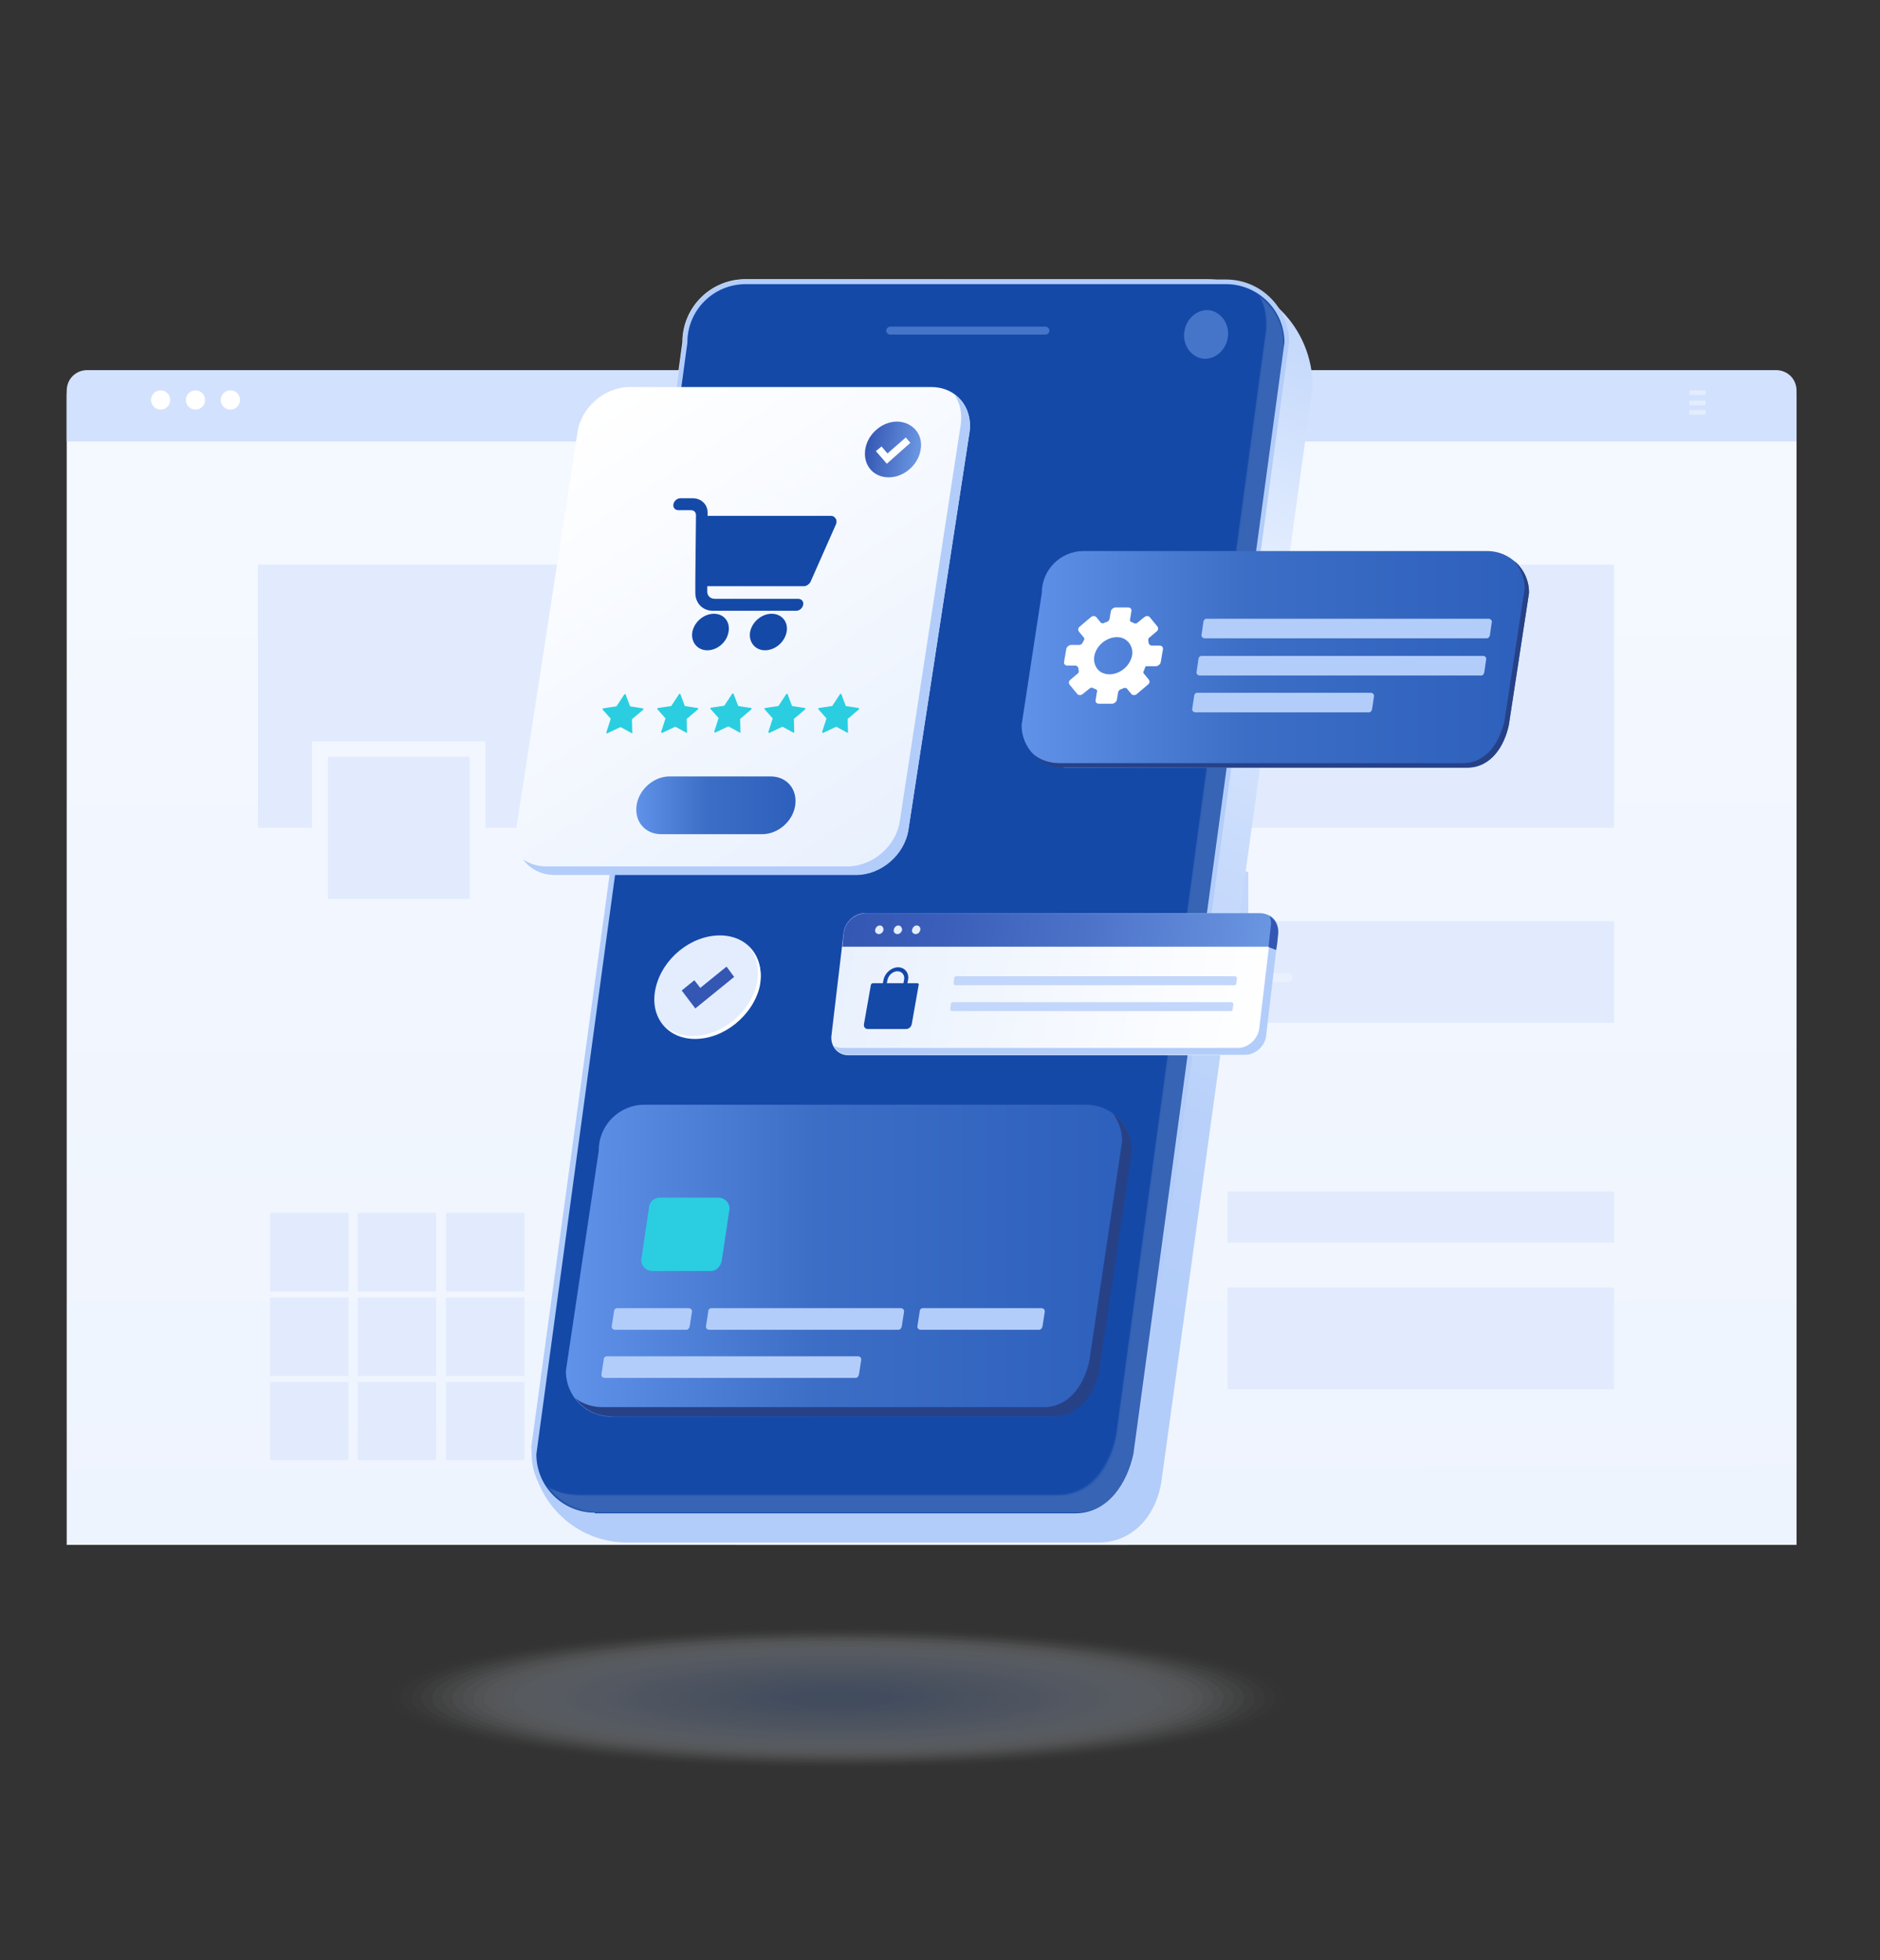 <svg width="518" height="540" viewBox="0 0 518 540" fill="none" xmlns="http://www.w3.org/2000/svg">
<rect x="0" y="0" width="518" height="540" fill="#333333" stroke="none"/>
<path d="M495.008 425.599H202.649V108.914C202.649 105.714 205.118 103.245 208.318 103.245H489.338C492.538 103.245 495.008 105.714 495.008 108.914V425.599Z" fill="url(#paint0_linear)"/>
<path d="M495.008 121.626H202.649V107.634C202.649 104.433 205.118 101.964 208.318 101.964H489.338C492.538 101.964 495.008 104.433 495.008 107.634V121.626Z" fill="#D2E1FD"/>
<path d="M444.711 253.768H338.266V281.751H444.711V253.768Z" fill="#E1EBFD"/>
<path d="M444.711 328.298H338.266V342.289H444.711V328.298Z" fill="#E1EBFD"/>
<path d="M444.711 155.553H255.323V228.071H444.711V155.553Z" fill="#E1EBFD"/>
<path d="M444.711 354.726H338.266V382.709H444.711V354.726Z" fill="#E1EBFD"/>
<path d="M469.951 107.543H465.47V108.823H469.951V107.543Z" fill="#E3EDFE"/>
<path d="M469.951 110.378H465.47V111.658H469.951V110.378Z" fill="#E3EDFE"/>
<path d="M469.951 112.938H465.47V114.218H469.951V112.938Z" fill="#E3EDFE"/>
<path d="M310.74 425.599H18.381V108.914C18.381 105.714 20.85 103.245 24.051 103.245H305.07C308.271 103.245 310.74 105.714 310.74 108.914V425.599Z" fill="url(#paint1_linear)"/>
<path d="M310.74 121.626H18.381V107.634C18.381 104.433 20.85 101.964 24.051 101.964H305.07C308.271 101.964 310.74 104.433 310.74 107.634V121.626Z" fill="#D2E1FD"/>
<path d="M46.913 110.195C46.913 111.658 45.724 112.847 44.261 112.847C42.798 112.847 41.609 111.658 41.609 110.195C41.609 108.732 42.798 107.543 44.261 107.543C45.724 107.543 46.913 108.732 46.913 110.195Z" fill="white"/>
<path d="M56.515 110.195C56.515 111.658 55.326 112.847 53.863 112.847C52.4 112.847 51.211 111.658 51.211 110.195C51.211 108.732 52.4 107.543 53.863 107.543C55.326 107.543 56.515 108.732 56.515 110.195Z" fill="white"/>
<path d="M66.117 110.195C66.117 111.658 64.928 112.847 63.465 112.847C62.002 112.847 60.813 111.658 60.813 110.195C60.813 108.732 62.002 107.543 63.465 107.543C65.111 107.543 66.117 108.732 66.117 110.195Z" fill="white"/>
<path d="M260.444 155.553H71.055V228.071H260.444V155.553Z" fill="#E1EBFD"/>
<path d="M133.697 204.203H85.961V252.03H133.788V204.203H133.697Z" fill="#F1F6FF"/>
<path d="M129.399 208.501H90.35V247.641H129.399V208.501Z" fill="#E1EBFD"/>
<path d="M96.02 334.151H74.439V355.732H96.02V334.151Z" fill="#E1EBFD"/>
<path d="M120.163 334.151H98.581V355.732H120.163V334.151Z" fill="#E1EBFD"/>
<path d="M144.488 334.151H122.906V355.732H144.488V334.151Z" fill="#E1EBFD"/>
<path d="M96.02 357.47H74.439V379.052H96.02V357.47Z" fill="#E1EBFD"/>
<path d="M120.163 357.47H98.581V379.052H120.163V357.47Z" fill="#E1EBFD"/>
<path d="M144.488 357.47H122.906V379.052H144.488V357.47Z" fill="#E1EBFD"/>
<path d="M96.02 380.698H74.439V402.279H96.02V380.698Z" fill="#E1EBFD"/>
<path d="M120.163 380.698H98.581V402.279H120.163V380.698Z" fill="#E1EBFD"/>
<path d="M144.488 380.698H122.906V402.279H144.488V380.698Z" fill="#E1EBFD"/>
<g opacity="0.5">
<g opacity="0.5">
<path opacity="0.5" d="M315.953 303.241H325.92C329.578 303.241 332.23 300.224 332.139 296.657L329.03 240.142H312.935L309.826 296.657C309.46 300.315 312.295 303.241 315.953 303.241Z" fill="url(#paint2_linear)"/>
</g>
<path opacity="0.5" d="M325.006 296.749L321.897 240.234H326.561L329.67 296.749C329.944 300.407 327.109 303.333 323.451 303.333H318.788C322.263 303.242 325.097 300.315 325.006 296.749Z" fill="#B3CDFA"/>
</g>
<path d="M236.667 115.773C236.667 116.962 235.753 117.968 234.473 117.968C233.284 117.968 232.278 116.962 232.278 115.773C232.278 114.584 233.284 113.578 234.473 113.578C235.844 113.578 236.667 114.584 236.667 115.773Z" fill="white"/>
<path d="M244.715 115.773C244.715 116.962 243.8 117.968 242.52 117.968C241.24 117.968 240.325 116.962 240.325 115.773C240.325 114.584 241.24 113.578 242.52 113.578C243.8 113.578 244.715 114.584 244.715 115.773Z" fill="white"/>
<path d="M252.671 115.773C252.671 116.962 251.756 117.968 250.476 117.968C249.196 117.968 248.281 116.962 248.281 115.773C248.281 114.584 249.196 113.578 250.476 113.578C251.756 113.578 252.671 114.584 252.671 115.773Z" fill="white"/>
<path d="M282.757 147.231H262.273C261.45 147.231 260.81 146.5 260.81 145.768C260.81 144.945 261.541 144.305 262.273 144.305H282.757C283.58 144.305 284.22 145.037 284.22 145.768C284.312 146.591 283.58 147.231 282.757 147.231Z" fill="#C2D7FB"/>
<path d="M317.05 147.231H292.176C291.353 147.231 290.713 146.5 290.713 145.768C290.713 144.945 291.445 144.305 292.176 144.305H317.05C317.873 144.305 318.513 145.037 318.513 145.768C318.513 146.591 317.965 147.231 317.05 147.231Z" fill="#C2D7FB"/>
<path d="M351.252 147.231H326.469C325.646 147.231 325.006 146.5 325.006 145.768C325.006 144.945 325.738 144.305 326.469 144.305H351.343C352.166 144.305 352.806 145.037 352.806 145.768C352.715 146.591 352.166 147.231 351.252 147.231Z" fill="#C2D7FB"/>
<path d="M308.18 193.138H268.857V232.552H308.18V193.138Z" fill="#C2D7FB"/>
<path d="M304.613 196.705H272.423V228.894H304.613V196.705Z" fill="#D1E1FC"/>
<path d="M343.936 240.142H330.767V253.311H343.936V240.142Z" fill="#C2D7FB"/>
<path d="M277.27 300.224H259.529V318.056H277.27V300.224Z" fill="#E1EBFD"/>
<path d="M297.114 300.224H279.373V318.056H297.114V300.224Z" fill="#E1EBFD"/>
<path d="M317.05 300.224H299.309V318.056H317.05V300.224Z" fill="#E1EBFD"/>
<path d="M277.27 319.428H259.529V337.26H277.27V319.428Z" fill="#E1EBFD"/>
<path d="M297.114 319.428H279.373V337.26H297.114V319.428Z" fill="#E1EBFD"/>
<path d="M317.05 319.428H299.309V337.26H317.05V319.428Z" fill="#E1EBFD"/>
<path d="M277.27 338.54H259.529V356.373H277.27V338.54Z" fill="#E1EBFD"/>
<path d="M297.114 338.54H279.373V356.373H297.114V338.54Z" fill="#E1EBFD"/>
<path d="M317.05 338.54H299.309V356.373H317.05V338.54Z" fill="#E1EBFD"/>
<path d="M312.203 242.428H260.627C259.987 242.428 259.438 241.971 259.438 241.24C259.438 240.599 259.895 240.051 260.627 240.051H312.203C312.843 240.051 313.392 240.508 313.392 241.24C313.392 241.971 312.843 242.428 312.203 242.428Z" fill="#D1E1FC"/>
<path d="M354.909 270.503H331.773C331.133 270.503 330.584 270.046 330.584 269.314C330.584 268.674 331.042 268.125 331.773 268.125H354.909C355.55 268.125 356.098 268.582 356.098 269.314C356.098 270.046 355.458 270.503 354.909 270.503Z" fill="#E9F1FF"/>
<path d="M340.369 277.179H331.773C331.133 277.179 330.584 276.721 330.584 275.99C330.584 275.35 331.042 274.801 331.773 274.801H340.369C341.009 274.801 341.558 275.258 341.558 275.99C341.558 276.721 340.918 277.179 340.369 277.179Z" fill="#D1E1FC"/>
<path d="M312.203 250.384H260.627C259.987 250.384 259.438 249.927 259.438 249.196C259.438 248.556 259.895 248.007 260.627 248.007H312.203C312.843 248.007 313.392 248.464 313.392 249.196C313.392 249.744 312.843 250.384 312.203 250.384Z" fill="#D1E1FC"/>
<path d="M293.457 258.798H260.535C259.895 258.798 259.346 258.34 259.346 257.609C259.346 256.969 259.804 256.42 260.535 256.42H293.457C294.097 256.42 294.645 256.877 294.645 257.609C294.645 258.249 294.005 258.798 293.457 258.798Z" fill="#D1E1FC"/>
<path d="M292.633 290.164H261.45C260.352 290.164 259.438 289.158 259.438 288.152C259.438 287.055 260.352 286.141 261.45 286.141H292.633C293.731 286.141 294.645 287.147 294.645 288.152C294.645 289.25 293.639 290.164 292.633 290.164Z" fill="#D1E1FC"/>
<path d="M260.81 234.015H173.111V257.06H260.81V234.015Z" fill="#D1E1FC"/>
<path d="M260.81 295.377H173.111V306.899H260.81V295.377Z" fill="#D1E1FC"/>
<path d="M251.208 299.218H192.315V303.058H251.208V299.218Z" fill="#C2D7FB"/>
<path d="M199.448 147.231H174.666C173.843 147.231 173.202 146.5 173.202 145.768C173.202 144.945 173.934 144.305 174.666 144.305H199.539C200.362 144.305 201.003 145.037 201.003 145.768C200.911 146.591 200.362 147.231 199.448 147.231Z" fill="#C2D7FB"/>
<path d="M233.649 147.231H208.776C207.953 147.231 207.312 146.5 207.312 145.768C207.312 144.945 208.044 144.305 208.776 144.305H233.649C234.473 144.305 235.113 145.037 235.113 145.768C235.113 146.591 234.564 147.231 233.649 147.231Z" fill="#C2D7FB"/>
<path d="M259.255 147.231H243.069C242.246 147.231 241.605 146.5 241.605 145.768C241.605 144.945 242.337 144.305 243.069 144.305H259.255C260.078 144.305 260.718 145.037 260.718 145.768C260.81 146.591 260.078 147.231 259.255 147.231Z" fill="#C2D7FB"/>
<path d="M192.132 240.142H178.964V253.311H192.132V240.142Z" fill="#C2D7FB"/>
<path d="M208.684 243.617H199.722C199.082 243.617 198.534 243.16 198.534 242.429C198.534 241.788 198.991 241.24 199.722 241.24H208.684C209.324 241.24 209.873 241.697 209.873 242.429C209.965 243.16 209.324 243.617 208.684 243.617Z" fill="#C2D7FB"/>
<path d="M224.322 249.744H199.722C199.082 249.744 198.534 249.287 198.534 248.556C198.534 247.915 198.991 247.367 199.722 247.367H224.322C224.962 247.367 225.511 247.824 225.511 248.556C225.511 249.104 225.053 249.744 224.322 249.744Z" fill="#C2D7FB"/>
<path d="M259.621 264.65H179.97C179.329 264.65 178.781 264.193 178.781 263.462C178.781 262.821 179.238 262.273 179.97 262.273H259.621C260.261 262.273 260.81 262.73 260.81 263.462C260.81 264.193 260.169 264.65 259.621 264.65Z" fill="#D1E1FC"/>
<path d="M203.106 270.503H179.97C179.329 270.503 178.781 270.046 178.781 269.314C178.781 268.674 179.238 268.125 179.97 268.125H203.106C203.746 268.125 204.295 268.582 204.295 269.314C204.295 270.046 203.655 270.503 203.106 270.503Z" fill="#D1E1FC"/>
<path d="M188.566 277.179H179.97C179.329 277.179 178.781 276.721 178.781 275.99C178.781 275.35 179.238 274.801 179.97 274.801H188.566C189.206 274.801 189.755 275.258 189.755 275.99C189.755 276.721 189.114 277.179 188.566 277.179Z" fill="#D1E1FC"/>
<path d="M260.81 317.141H173.111V340.186H260.81V317.141Z" fill="#D1E1FC"/>
<path d="M192.132 323.268H178.964V336.528H192.132V323.268Z" fill="#C2D7FB"/>
<path d="M208.684 326.743H199.722C199.082 326.743 198.534 326.286 198.534 325.555C198.534 324.914 198.991 324.366 199.722 324.366H208.684C209.324 324.366 209.873 324.823 209.873 325.555C209.965 326.286 209.324 326.743 208.684 326.743Z" fill="#C2D7FB"/>
<path d="M224.322 332.87H199.722C199.082 332.87 198.534 332.413 198.534 331.682C198.534 331.041 198.991 330.493 199.722 330.493H224.322C224.962 330.493 225.511 330.95 225.511 331.682C225.511 332.322 225.053 332.87 224.322 332.87Z" fill="#C2D7FB"/>
<path d="M259.621 347.777H179.97C179.329 347.777 178.781 347.319 178.781 346.588C178.781 345.948 179.238 345.399 179.97 345.399H259.621C260.261 345.399 260.81 345.856 260.81 346.588C260.81 347.319 260.169 347.777 259.621 347.777Z" fill="#D1E1FC"/>
<path d="M203.106 353.72H179.97C179.329 353.72 178.781 353.263 178.781 352.532C178.781 351.891 179.238 351.343 179.97 351.343H203.106C203.746 351.343 204.295 351.8 204.295 352.532C204.295 353.263 203.655 353.72 203.106 353.72Z" fill="#D1E1FC"/>
<path d="M188.566 360.305H179.97C179.329 360.305 178.781 359.848 178.781 359.116C178.781 358.476 179.238 357.927 179.97 357.927H188.566C189.206 357.927 189.755 358.385 189.755 359.116C189.755 359.848 189.114 360.305 188.566 360.305Z" fill="#D1E1FC"/>
<path d="M187.102 301.23C187.102 302.693 185.914 303.882 184.45 303.882C182.987 303.882 181.798 302.693 181.798 301.23C181.798 299.766 182.987 298.578 184.45 298.578C185.914 298.578 187.102 299.766 187.102 301.23Z" fill="#F4F8FF"/>
<path d="M281.568 113.578H277.819V114.676H281.568V113.578Z" fill="#E3EDFE"/>
<path d="M281.568 115.865H277.819V116.962H281.568V115.865Z" fill="#E3EDFE"/>
<path d="M281.568 118.059H277.819V119.157H281.568V118.059Z" fill="#E3EDFE"/>
<path d="M302.693 424.958H172.837C158.205 424.958 146.408 413.162 146.408 398.439L188.017 94.283C188.017 84.681 195.79 76.908 205.392 76.908H332.139C348.508 76.908 361.677 90.168 361.677 106.537L320.068 407.675C318.788 417.277 312.295 424.958 302.693 424.958Z" fill="url(#paint3_linear)"/>
<path d="M296.2 418.009H163.875C154.273 418.009 146.5 410.236 146.5 400.633L188.108 94.374C188.108 84.772 195.882 76.999 205.484 76.999H337.809C347.411 76.999 355.184 84.772 355.184 94.374L313.575 400.542C311.746 409.778 305.985 418.009 296.2 418.009Z" fill="#B3CDFA"/>
<path d="M163.875 416.728C155.096 416.728 147.78 409.595 147.78 400.633L189.389 94.466V94.374C189.389 85.412 196.613 78.279 205.484 78.279H337.809C346.588 78.279 353.904 85.412 353.904 94.374L312.295 400.542C310.649 408.315 305.528 416.911 296.2 416.911H163.875V416.728Z" fill="#1449A8"/>
<g opacity="0.15">
<path opacity="0.024" d="M346.405 80.931C349.148 82.76 351.343 85.229 352.623 88.339C353.446 90.168 353.904 92.454 353.904 94.557L333.145 247.458L312.478 400.542C310.923 407.949 306.259 415.997 297.663 416.728C297.297 416.728 296.749 416.728 296.2 416.728H230.083H163.966C162.046 416.728 159.942 416.362 158.296 415.722C155.096 414.442 152.169 412.247 150.432 409.229C151.438 409.87 152.627 410.418 153.907 410.784C155.462 411.333 157.29 411.607 158.937 411.607H225.053H291.262C300.681 411.607 305.802 403.194 307.448 395.238L328.298 242.154L349.057 89.253C349.057 87.607 348.782 85.87 348.234 84.315C348.234 84.315 348.234 84.315 348.234 84.224C347.685 83.126 347.045 81.937 346.405 80.931Z" fill="white"/>
<path opacity="0.049" d="M346.588 81.023C349.331 82.852 351.526 85.412 352.715 88.43C353.538 90.259 353.904 92.545 353.904 94.649L333.145 247.367L312.386 400.451C310.832 407.858 306.168 415.905 297.572 416.637C297.206 416.637 296.657 416.637 296.108 416.637H229.992H164.241C162.32 416.637 160.217 416.271 158.571 415.631C155.37 414.442 152.444 412.156 150.706 409.23C151.712 409.87 152.901 410.418 154.181 410.784C155.736 411.333 157.565 411.607 159.211 411.607H225.236H291.445C300.864 411.607 305.985 403.194 307.631 395.238L328.39 242.154L349.148 89.345C349.148 87.79 348.874 85.961 348.325 84.406C348.325 84.406 348.325 84.406 348.325 84.315C347.685 83.218 347.228 82.029 346.588 81.023Z" fill="white"/>
<path opacity="0.073" d="M346.679 81.206C349.423 83.035 351.434 85.595 352.806 88.613C353.629 90.442 353.995 92.728 353.995 94.832L333.236 247.367L312.478 400.451C310.923 407.858 306.259 415.905 297.663 416.637C297.297 416.637 296.749 416.637 296.2 416.637H230.083H164.332C162.503 416.637 160.308 416.271 158.662 415.631C155.461 414.442 152.535 412.247 150.615 409.23C151.621 409.87 152.809 410.418 154.09 410.784C155.553 411.333 157.473 411.607 159.119 411.607H224.962H291.17C300.589 411.607 305.71 403.285 307.356 395.238L328.298 242.154L349.057 89.436C349.057 87.882 348.782 85.961 348.417 84.498C348.417 84.498 348.417 84.498 348.417 84.406C347.868 83.401 347.319 82.212 346.679 81.206Z" fill="white"/>
<path opacity="0.098" d="M346.771 81.297C349.514 83.126 351.526 85.687 352.715 88.796C353.446 90.442 353.721 93.094 353.904 95.014L333.145 247.458L312.478 400.542C310.923 407.949 306.259 415.997 297.663 416.637C297.297 416.637 296.749 416.637 296.2 416.637H230.083H164.515C162.686 416.637 160.4 416.271 158.845 415.722C155.644 414.533 152.718 412.339 150.798 409.504C151.804 410.144 152.992 410.693 154.273 411.058C155.736 411.607 157.748 411.881 159.302 411.881H225.053H291.262C300.864 411.881 305.893 403.56 307.448 395.512L328.298 242.428L349.057 89.893C349.057 88.339 348.782 86.418 348.417 85.046C348.417 85.046 348.417 85.046 348.417 84.955C347.868 83.492 347.411 82.303 346.771 81.297Z" fill="white"/>
<path opacity="0.122" d="M346.771 81.389C349.514 83.218 351.526 85.778 352.715 88.887C353.538 90.534 353.721 93.186 353.721 95.106L332.962 247.367L312.295 400.542C310.74 407.949 306.076 415.997 297.48 416.637C297.114 416.637 296.566 416.637 296.017 416.637H229.992H164.515C162.686 416.637 160.4 416.271 158.845 415.722C155.644 414.533 152.718 412.522 150.798 409.595C151.804 410.235 152.992 410.784 154.273 411.058C155.736 411.607 157.748 411.699 159.302 411.699H224.871H291.079C300.681 411.699 305.711 403.377 307.448 395.238L328.207 242.154L348.965 89.71C348.965 88.156 348.874 86.235 348.325 84.864C348.325 84.864 348.325 84.864 348.325 84.772C347.959 83.583 347.411 82.486 346.771 81.389Z" fill="white"/>
<path opacity="0.146" d="M346.954 81.572C349.514 83.4 351.617 85.961 352.806 89.07C353.446 90.716 353.812 93.46 353.812 95.289L333.236 247.458L312.478 400.542C310.923 407.949 306.259 415.997 297.663 416.637C297.297 416.637 296.749 416.637 296.2 416.637H230.174H164.698C163.052 416.637 160.583 416.362 159.028 415.722C155.827 414.716 152.901 412.522 150.981 409.595C151.987 410.235 153.358 410.784 154.456 411.058C155.736 411.424 157.931 411.698 159.485 411.698H224.962H291.17C300.772 411.698 305.802 403.56 307.539 395.238L328.298 242.154L349.057 89.71C349.057 88.247 348.965 86.235 348.508 84.864C348.508 84.864 348.508 84.864 348.508 84.772C348.051 83.766 347.594 82.578 346.954 81.572Z" fill="white"/>
<path opacity="0.171" d="M347.045 81.663C349.605 83.492 351.709 86.236 352.715 89.162C353.355 90.716 353.629 93.551 353.629 95.38L333.053 247.367L312.295 400.542C310.74 407.949 306.076 415.997 297.48 416.637C297.114 416.637 296.474 416.637 296.017 416.637H229.992H164.789C163.143 416.637 160.674 416.362 159.119 415.722C155.919 414.716 152.992 412.613 151.072 409.778C152.261 410.418 153.45 410.784 154.547 411.241C155.827 411.607 158.022 411.882 159.577 411.882H224.87H291.079C300.772 411.882 305.71 403.743 307.448 395.421L328.207 242.337L348.782 90.076C348.782 88.613 348.691 86.418 348.234 85.23V85.047C348.051 84.041 347.685 82.852 347.045 81.663Z" fill="white"/>
<path opacity="0.195" d="M347.228 81.846C349.788 83.766 351.892 86.418 352.898 89.528C353.538 91.082 353.812 93.917 353.812 95.746L333.236 247.641L312.478 400.725C310.923 408.132 306.259 416.18 297.663 416.82C297.297 416.82 296.657 416.82 296.2 416.82H230.174H164.972C163.326 416.82 160.674 416.545 159.302 415.905C156.102 414.899 153.175 412.796 151.163 410.053C152.352 410.693 153.541 411.059 154.638 411.516C155.919 411.882 158.296 412.156 159.668 412.156H224.962H291.17C300.864 412.156 305.802 404.108 307.539 395.695L328.298 242.52L348.874 90.351C348.874 88.887 348.782 86.693 348.325 85.504V85.412C348.234 84.132 347.685 82.943 347.228 81.846Z" fill="white"/>
<path opacity="0.22" d="M347.136 81.937C349.697 83.858 351.709 86.51 352.715 89.619C353.355 91.174 353.538 94.191 353.538 95.837L332.962 247.458L312.203 400.542C310.649 407.949 305.985 415.997 297.389 416.545C297.023 416.545 296.383 416.545 295.926 416.545H230.083H165.246C163.692 416.545 160.948 416.271 159.577 415.722C156.376 414.716 153.45 412.704 151.438 409.87C152.627 410.51 153.816 410.875 154.913 411.333C156.193 411.698 158.571 411.973 159.943 411.973H225.053H291.262C300.955 411.973 306.076 403.925 307.722 395.512L328.481 242.428L349.057 90.442C349.057 89.162 348.965 86.784 348.508 85.595V85.504C348.234 84.224 347.868 83.126 347.136 81.937Z" fill="white"/>
<path opacity="0.244" d="M347.319 82.029C349.88 83.949 351.892 86.601 352.898 89.71C353.538 91.174 353.721 94.283 353.721 95.929L333.145 247.458L312.295 400.542C310.74 407.949 306.076 415.997 297.48 416.545C297.114 416.545 296.474 416.545 296.017 416.545H230.175H165.338C163.783 416.545 161.04 416.271 159.668 415.722C156.467 414.808 153.541 412.704 151.529 410.053C152.718 410.601 153.907 411.058 155.004 411.333C156.193 411.699 158.662 411.973 160.034 411.973H224.962H291.17C301.047 411.973 305.985 403.925 307.631 395.329L328.39 242.246L348.965 90.351C348.965 89.07 348.965 86.693 348.6 85.504V85.412C348.325 84.406 347.959 83.218 347.319 82.029Z" fill="white"/>
<path opacity="0.268" d="M347.411 82.212C349.971 84.132 351.8 86.876 352.898 89.893C353.538 91.356 353.721 94.466 353.721 96.112L333.145 247.458L312.295 400.542C310.74 407.949 306.076 415.997 297.48 416.545C297.114 416.545 296.474 416.545 296.2 416.545H230.357H165.521C164.058 416.545 161.131 416.271 159.851 415.722C156.65 414.808 153.633 412.704 151.712 410.144C152.901 410.693 154.09 411.15 155.187 411.424C156.376 411.79 158.937 412.064 160.217 412.064H225.053H291.262C301.138 412.064 306.076 404.108 307.722 395.421L328.481 242.337L349.057 90.533C349.057 89.253 349.057 86.784 348.691 85.687V85.595C348.508 84.498 347.959 83.4 347.411 82.212Z" fill="white"/>
<path opacity="0.293" d="M347.594 82.303C350.063 84.224 351.983 86.967 352.898 90.076C353.538 91.357 353.538 94.74 353.538 96.295L333.053 247.55L312.295 400.633C310.74 408.041 306.076 416.088 297.48 416.637C297.206 416.637 296.474 416.637 296.2 416.637H230.357H165.704C164.24 416.637 161.314 416.362 160.034 415.814C156.833 414.899 153.815 412.979 151.895 410.235C153.084 410.784 154.273 411.241 155.37 411.516C156.559 411.882 159.119 412.064 160.4 412.064H225.053H291.262C301.23 412.064 306.076 404.108 307.722 395.421L328.481 242.337L349.057 90.716C349.057 89.528 349.057 86.967 348.691 85.87V85.778C348.508 84.681 348.051 83.492 347.594 82.303Z" fill="white"/>
<path opacity="0.317" d="M347.594 82.486C350.063 84.406 351.983 87.15 352.898 90.259C353.446 91.539 353.538 94.923 353.538 96.478L333.053 247.55L312.295 400.633C310.74 408.041 306.076 415.997 297.48 416.637C297.206 416.637 296.474 416.637 296.2 416.637H230.449H165.795C164.332 416.637 161.406 416.362 160.217 415.814C157.016 414.899 153.998 412.979 151.895 410.327C153.084 410.876 154.273 411.241 155.37 411.607C156.376 411.973 159.119 412.156 160.4 412.156H224.962H291.17C301.138 412.156 305.985 404.2 307.722 395.512L328.481 242.429L349.057 90.899C349.057 89.71 349.057 87.15 348.691 86.053V85.961C348.6 84.772 348.234 83.584 347.594 82.486Z" fill="white"/>
<path opacity="0.342" d="M347.685 82.577C350.154 84.498 351.983 87.241 352.898 90.35C353.446 91.631 353.446 95.197 353.446 96.569L332.87 247.549L312.112 400.633C310.557 408.041 305.893 415.996 297.297 416.454C297.023 416.454 296.291 416.454 296.017 416.454H230.266H165.795C164.515 416.454 161.406 416.179 160.217 415.814C157.016 414.991 153.998 413.07 151.895 410.51C153.084 411.058 154.273 411.424 155.37 411.698C156.376 412.064 159.302 412.247 160.4 412.247H224.87H291.079C301.047 412.247 305.985 404.474 307.631 395.604L328.39 242.52L348.965 90.991C348.965 89.802 348.965 87.241 348.691 86.144V86.052C348.6 84.955 348.234 83.766 347.685 82.577Z" fill="white"/>
<path opacity="0.366" d="M347.868 82.669C350.337 84.772 352.166 87.516 352.898 90.625C353.446 91.814 353.446 95.472 353.446 96.843L332.962 247.55L312.203 400.633C310.649 408.041 305.985 415.997 297.389 416.454C297.114 416.454 296.383 416.454 296.108 416.454H230.357H166.07C164.789 416.454 161.497 416.18 160.491 415.814C157.291 414.991 154.273 413.07 152.169 410.51C153.358 411.058 154.547 411.424 155.827 411.699C156.833 412.064 159.76 412.247 160.857 412.247H225.145H291.353C301.504 412.339 306.259 404.474 307.905 395.512L328.664 242.428L349.24 91.082C349.24 90.076 349.24 87.15 348.965 86.235V86.144C348.691 85.047 348.325 83.858 347.868 82.669Z" fill="white"/>
<path opacity="0.39" d="M347.959 82.852C350.429 84.955 352.075 87.699 352.989 90.808C353.538 91.997 353.538 95.654 353.538 97.026L333.053 247.641L312.295 400.725C310.74 408.132 306.076 416.088 297.48 416.545C297.206 416.545 296.474 416.545 296.2 416.545H230.449H166.252C164.972 416.545 161.68 416.271 160.674 415.905C157.473 415.082 154.456 413.345 152.352 410.693C153.541 411.241 154.73 411.607 156.01 411.881C156.925 412.156 159.942 412.43 161.04 412.43H225.328H291.719C301.87 412.522 306.625 404.657 308.271 395.695L329.03 242.611L349.24 91.356C349.24 90.35 349.331 87.424 348.965 86.51V86.418C348.874 85.138 348.508 84.041 347.959 82.852Z" fill="white"/>
<path opacity="0.415" d="M347.96 82.943C350.429 85.047 352.075 87.79 352.898 90.899C353.446 92.088 353.264 95.838 353.264 97.118L332.779 247.55L312.02 400.633C310.466 408.041 305.802 415.997 297.206 416.454C296.932 416.454 296.2 416.454 295.926 416.454H230.357H166.435C165.247 416.454 161.863 416.18 160.857 415.814C157.656 414.991 154.639 413.253 152.535 410.784C153.724 411.333 154.913 411.699 156.193 411.973C157.108 412.247 160.217 412.522 161.223 412.522H225.419H291.719C301.87 412.613 306.625 404.84 308.271 395.787L329.03 242.703L349.514 91.631C349.514 90.625 349.606 87.699 349.24 86.784V86.693C348.874 85.321 348.508 84.132 347.96 82.943Z" fill="white"/>
<path opacity="0.439" d="M348.051 83.126C350.429 85.23 352.166 87.973 352.989 91.082C353.538 92.088 353.355 96.02 353.355 97.301L332.962 247.641L312.203 400.725C310.649 408.132 305.985 416.088 297.389 416.545C297.114 416.545 296.383 416.545 296.108 416.545H230.54H166.527C165.338 416.545 161.954 416.271 160.948 415.905C157.748 415.265 154.73 413.436 152.535 410.876C153.724 411.424 154.913 411.79 156.193 411.881C157.108 412.156 160.217 412.43 161.223 412.43H225.236H291.445C301.687 412.522 306.351 404.749 308.18 395.695L328.938 242.611L349.423 91.631C349.423 90.716 349.514 87.699 349.331 86.784V86.693C348.965 85.412 348.6 84.224 348.051 83.126Z" fill="white"/>
<path opacity="0.463" d="M348.234 83.218C350.611 85.321 352.258 88.156 352.989 91.265C353.355 92.271 353.263 96.295 353.263 97.483L332.871 247.732L312.112 400.816C310.557 408.223 305.893 416.179 297.297 416.545C297.023 416.545 296.291 416.545 296.017 416.545H230.449H166.71C165.704 416.545 162.046 416.271 161.131 415.997C157.931 415.356 154.913 413.527 152.718 411.058C153.907 411.607 155.096 411.973 156.376 412.064C157.291 412.339 160.4 412.43 161.406 412.43H225.328H291.536C301.778 412.522 306.534 404.748 308.271 395.695L329.03 242.611L349.514 91.722C349.514 90.808 349.606 87.698 349.423 86.875C348.965 85.595 348.691 84.406 348.234 83.218Z" fill="white"/>
<path opacity="0.488" d="M348.325 83.4C350.703 85.504 352.349 88.339 352.989 91.448C353.355 92.454 353.263 96.477 353.263 97.666L332.871 247.732L312.112 400.816C310.557 408.223 305.893 416.179 297.297 416.545C297.023 416.545 296.108 416.545 296.017 416.545H230.449H166.893C165.887 416.545 162.229 416.454 161.314 415.997C158.114 415.356 155.096 413.619 152.901 411.15C154.09 411.698 155.279 411.973 156.559 412.156C157.382 412.43 160.674 412.521 161.589 412.521H225.328H291.719C301.961 412.613 306.716 405.023 308.454 395.604L329.213 242.52L349.697 91.814C349.697 90.899 349.788 87.79 349.605 86.967V86.875C349.148 85.687 348.691 84.498 348.325 83.4Z" fill="white"/>
<path opacity="0.512" d="M348.325 83.492C350.703 85.595 352.349 88.43 352.989 91.539C353.355 92.454 353.263 96.569 353.263 97.758L332.871 247.55L312.112 400.633C310.557 408.041 305.893 415.997 297.297 416.362C297.023 416.362 296.108 416.362 296.017 416.362H230.54H166.893C165.887 416.362 162.229 416.271 161.314 415.814C158.114 415.174 155.096 413.436 152.901 410.967C154.09 411.516 155.279 411.79 156.559 411.973C157.382 412.247 160.674 412.339 161.589 412.339H225.236H291.445C301.778 412.43 306.442 404.84 308.18 395.421L328.938 242.337L349.423 91.722C349.423 90.899 349.514 87.698 349.423 86.876V86.784C349.24 85.87 348.874 84.681 348.325 83.492Z" fill="white"/>
<path opacity="0.537" d="M348.508 83.584C350.886 85.687 352.44 88.522 353.081 91.631C353.446 92.545 353.172 96.843 353.172 97.849L332.779 247.55L312.02 400.633C310.466 408.041 305.802 415.997 297.206 416.362C296.931 416.362 296.017 416.362 295.926 416.362H230.449H167.075C166.161 416.362 162.412 416.271 161.497 415.814C158.296 415.174 155.279 413.619 153.084 411.15C154.273 411.699 155.462 411.973 156.742 412.156C157.565 412.43 160.857 412.522 161.771 412.522H225.328H291.536C301.87 412.613 306.534 405.023 308.362 395.604L329.121 242.52L349.605 91.905C349.605 91.082 349.88 87.79 349.605 87.058V86.967C349.24 85.961 348.965 84.772 348.508 83.584Z" fill="white"/>
<path opacity="0.561" d="M348.6 83.766C350.977 85.961 352.532 88.704 352.989 91.905C353.355 92.82 353.081 97.118 353.081 98.124L332.688 247.641L311.929 400.725C310.374 408.132 305.71 416.088 297.114 416.454C296.84 416.454 295.926 416.454 295.834 416.454H230.357H167.075C166.161 416.454 162.32 416.362 161.497 415.905C158.296 415.357 155.279 413.71 153.084 411.333C154.273 411.699 155.462 412.156 156.742 412.247C157.382 412.522 161.04 412.613 161.771 412.613H225.145H291.353C301.687 412.705 306.533 405.206 308.18 395.695L328.938 242.611L349.423 92.18C349.423 91.356 349.697 88.064 349.423 87.333V87.241C349.423 86.053 348.965 84.955 348.6 83.766Z" fill="white"/>
<path opacity="0.585" d="M348.691 83.858C350.886 86.052 352.44 88.887 353.081 91.996C353.446 92.82 353.081 97.209 353.081 98.215L332.688 247.641L311.929 400.725C310.374 408.132 305.71 416.088 297.114 416.271C297.023 416.271 295.926 416.271 295.834 416.271H230.357H167.35C166.527 416.271 162.594 416.179 161.771 415.905C158.571 415.356 155.553 413.802 153.175 411.333C154.364 411.699 155.553 412.156 156.833 412.247C157.473 412.522 161.131 412.613 161.863 412.613H225.145H291.353C301.87 412.704 306.534 405.206 308.18 395.695L328.938 242.611L349.331 92.271C349.331 91.631 349.605 88.156 349.331 87.424V87.333C349.423 86.235 349.148 85.046 348.691 83.858Z" fill="white"/>
<path opacity="0.61" d="M348.782 84.04C350.977 86.235 352.532 89.07 353.081 92.179C353.446 93.002 353.081 97.483 353.081 98.398L332.871 247.732L312.112 400.816C310.557 408.223 305.893 416.179 297.297 416.362C297.206 416.362 296.108 416.362 296.017 416.362H230.723H167.807C166.984 416.362 163.052 416.271 162.229 415.997C159.028 415.448 156.01 413.893 153.633 411.607C154.821 411.973 156.01 412.43 157.29 412.522C157.931 412.796 161.589 412.796 162.32 412.796H225.419H291.719C302.235 412.887 306.899 405.389 308.545 395.787L329.304 242.703L349.697 92.637C349.697 91.996 349.971 88.522 349.788 87.79V87.698C349.514 86.327 349.24 85.138 348.782 84.04Z" fill="white"/>
<path opacity="0.634" d="M348.874 84.132C351.069 86.327 352.623 89.162 353.172 92.454C353.446 93.094 353.172 97.758 353.172 98.672L332.962 247.824L312.203 400.908C310.649 408.315 305.985 416.271 297.389 416.454C297.297 416.454 296.2 416.454 296.109 416.454H230.815H168.081C167.258 416.454 163.143 416.362 162.503 416.088C159.302 415.539 156.285 414.168 153.907 411.79C155.096 412.156 156.285 412.43 157.565 412.704C158.114 412.796 161.954 412.979 162.595 412.979H225.602H291.81C302.327 413.07 306.991 405.663 308.82 395.97L329.578 242.886L349.971 92.82C349.971 92.18 350.246 88.522 350.063 87.973V87.881C349.606 86.51 349.24 85.321 348.874 84.132Z" fill="white"/>
<path opacity="0.658" d="M348.965 84.224C351.16 86.418 352.623 89.253 353.08 92.545C353.355 93.186 352.989 98.032 352.989 98.672L332.779 247.733L312.02 400.816C310.466 408.224 305.802 416.18 297.206 416.363C297.114 416.363 296.017 416.363 295.926 416.363H230.632H167.99C167.35 416.363 163.052 416.271 162.412 415.997C159.211 415.631 156.102 414.076 153.815 411.699C155.004 412.065 156.285 412.339 157.473 412.522C158.022 412.613 161.863 412.796 162.503 412.796H225.419H291.719C302.327 412.888 306.899 405.48 308.728 395.787L329.487 242.703L349.88 92.728C349.88 92.18 350.246 88.43 349.971 87.882V87.79C349.605 86.693 349.423 85.412 348.965 84.224Z" fill="white"/>
<path opacity="0.683" d="M349.148 84.406C351.343 86.601 352.806 89.619 353.172 92.728C353.446 93.368 353.081 98.215 353.081 98.855L332.871 247.641L312.112 400.725C310.557 408.132 305.893 416.088 297.297 416.271C297.206 416.271 296.108 416.271 296.017 416.271H230.723H168.264C167.624 416.271 163.326 416.18 162.777 415.905C159.577 415.539 156.467 414.076 154.181 411.79C155.37 412.156 156.65 412.43 157.839 412.613C158.388 412.705 162.229 412.887 162.869 412.887H225.602H291.81C302.418 412.979 307.082 405.663 308.82 395.878L329.578 242.794L349.971 93.003C349.971 92.454 350.337 88.704 350.063 88.156V88.064C349.788 86.876 349.514 85.595 349.148 84.406Z" fill="white"/>
<path opacity="0.707" d="M349.148 84.498C351.343 86.693 352.806 89.71 353.172 92.82C353.446 93.368 352.898 98.306 352.898 98.947L332.688 247.641L311.929 400.542C310.374 407.949 305.711 415.905 297.114 415.996C297.023 415.996 295.926 415.996 295.834 415.996H230.632H168.264C167.624 415.996 163.326 415.905 162.777 415.722C159.577 415.356 156.467 413.893 154.09 411.698C155.279 412.064 156.559 412.339 157.748 412.521C158.296 412.613 162.32 412.796 162.777 412.796H225.419H291.719C302.327 412.887 306.991 405.663 308.728 395.786L329.487 242.703L349.88 93.002C349.88 92.454 350.246 88.704 350.154 88.156V88.064C349.788 86.967 349.514 85.687 349.148 84.498Z" fill="white"/>
<path opacity="0.732" d="M349.24 84.681C351.343 87.058 352.715 89.893 353.172 93.094C353.446 93.643 352.898 98.672 352.898 99.221L332.688 247.732L311.929 400.633C310.374 408.041 305.71 415.997 297.114 416.088C297.023 416.088 295.926 416.088 295.834 416.088H230.632H168.447C167.898 416.088 163.417 415.997 162.96 415.814C159.76 415.448 156.65 413.985 154.273 411.79C155.462 412.156 156.742 412.43 157.931 412.613C158.296 412.704 162.503 412.887 162.96 412.887H225.419H291.719C302.51 412.979 306.991 405.754 308.82 395.878L329.578 242.794L349.971 93.094C349.971 92.545 350.337 88.704 350.246 88.247V88.156C349.88 87.15 349.605 85.87 349.24 84.681Z" fill="white"/>
<path opacity="0.756" d="M349.423 84.772C351.526 87.15 352.898 89.985 353.172 93.185C353.446 93.734 352.898 98.764 352.898 99.312L332.779 247.732L312.02 400.633C310.466 407.949 305.802 415.997 297.206 416.088C297.114 416.088 296.017 416.088 295.926 416.088H230.723H168.63C168.081 416.088 163.6 415.997 163.143 415.814C159.942 415.539 156.833 414.168 154.456 411.881C155.644 412.247 156.925 412.522 158.113 412.522C158.479 412.613 162.686 412.796 163.143 412.796H225.511H291.719C302.51 412.887 306.991 405.663 308.82 395.695L329.578 242.611L349.971 93.094C349.971 92.728 350.337 88.704 350.246 88.247V88.156C350.063 87.241 349.788 85.961 349.423 84.772Z" fill="white"/>
<path opacity="0.78" d="M349.514 84.955C351.617 87.333 352.898 90.259 353.263 93.368C353.355 93.734 352.898 99.038 352.898 99.495L332.779 247.732L312.02 400.633C310.466 407.949 305.802 415.814 297.206 416.088C297.114 416.088 296.017 416.088 295.926 416.088H230.723H168.63C168.264 416.088 163.6 415.997 163.143 415.814C159.942 415.539 156.833 414.168 154.456 412.064C155.644 412.43 156.925 412.704 158.113 412.704C158.479 412.796 162.777 412.796 163.143 412.796H225.511H291.719C302.51 412.887 306.991 405.754 308.82 395.695L329.578 242.611L349.971 93.185C349.971 92.82 350.337 88.796 350.337 88.339V88.247C350.063 87.424 349.788 86.052 349.514 84.955Z" fill="white"/>
<path opacity="0.805" d="M349.514 85.047C351.617 87.424 352.898 90.351 353.172 93.46C353.263 93.826 352.806 99.13 352.806 99.587L332.688 247.732L311.929 400.633C310.374 407.949 305.71 415.814 297.114 416.088C297.023 416.088 295.834 416.088 295.834 416.088H230.723H168.904C168.539 416.088 163.875 415.997 163.418 415.814C160.217 415.539 157.108 414.259 154.73 412.064C155.919 412.43 157.199 412.613 158.388 412.705C158.662 412.796 163.052 412.796 163.418 412.796H225.602H291.81C302.693 412.887 307.265 405.755 308.911 395.695L329.67 242.611L349.88 93.277C349.88 92.911 350.429 88.887 350.246 88.43V88.339C350.154 87.516 349.88 86.327 349.514 85.047Z" fill="white"/>
<path opacity="0.829" d="M349.606 85.138C351.709 87.516 352.989 90.442 353.263 93.734C353.355 94.1 352.715 99.404 352.715 99.861L332.596 247.732L311.838 400.633C310.283 407.949 305.619 415.814 297.023 415.997C296.932 415.997 295.743 415.997 295.743 415.997H230.632H168.904C168.539 415.997 163.692 415.997 163.418 415.905C160.217 415.631 157.108 414.35 154.639 412.247C155.827 412.613 157.108 412.796 158.388 412.887C158.662 412.979 163.052 412.979 163.418 412.979H225.511H291.719C302.601 413.07 307.174 406.12 309.003 395.878L329.761 242.794L349.971 93.643C349.971 93.368 350.52 89.07 350.337 88.796V88.704C350.154 87.607 350.063 86.51 349.606 85.138Z" fill="white"/>
<path opacity="0.854" d="M349.788 85.412C351.892 87.79 352.989 90.716 353.263 94.008C353.355 94.283 352.715 99.861 352.715 100.135L332.596 247.915L311.837 400.816C310.283 408.041 305.619 415.997 297.023 416.18C296.931 416.18 295.743 416.18 295.743 416.18H230.632H169.179C168.904 416.18 163.966 416.18 163.692 416.088C160.491 415.997 157.382 414.625 154.913 412.613C156.102 412.979 157.382 413.162 158.662 413.253C158.937 413.345 163.418 413.345 163.692 413.345H225.694H291.902C302.784 413.436 307.357 406.486 309.185 396.244L329.944 243.16L349.88 94.008C349.88 93.734 350.428 89.436 350.246 89.162V89.07C350.246 87.79 350.063 86.601 349.788 85.412Z" fill="white"/>
<path opacity="0.878" d="M349.88 85.595C351.8 87.973 353.08 91.082 353.263 94.191C353.355 94.466 352.715 100.044 352.715 100.318L332.596 247.915L311.837 400.816C310.283 408.132 305.619 415.997 297.023 416.18H295.743H230.632H169.179C168.904 416.18 163.966 416.18 163.692 416.088C160.491 415.997 157.382 414.625 154.913 412.613C156.102 412.887 157.382 413.162 158.662 413.162C158.754 413.162 163.418 413.253 163.692 413.253H225.511H291.719C302.693 413.345 307.174 406.395 309.003 395.97L329.761 242.886L349.971 94.008C349.971 93.734 350.52 89.436 350.52 89.162V89.07C350.246 87.881 350.154 86.693 349.88 85.595Z" fill="white"/>
<path opacity="0.902" d="M349.88 85.687C351.8 88.156 352.989 91.174 353.263 94.374C353.355 94.466 352.623 100.227 352.623 100.501L332.505 248.007L311.746 400.908C310.191 408.224 305.528 416.088 296.931 416.271H295.651H230.723H169.453C169.179 416.271 164.24 416.271 163.966 416.18C160.765 416.088 157.656 414.899 155.187 412.796C156.376 413.07 157.656 413.345 158.937 413.345C159.028 413.345 163.692 413.436 163.966 413.436H225.693H291.902C302.876 413.528 307.357 406.669 309.185 396.153L329.944 243.069L350.154 94.283C350.154 94.191 350.703 89.619 350.703 89.436V89.345C350.428 88.064 350.337 86.876 349.88 85.687Z" fill="white"/>
<path opacity="0.927" d="M350.063 85.778C351.983 88.247 353.172 91.265 353.263 94.466C353.263 94.557 352.623 100.41 352.623 100.593L332.688 247.915L311.929 400.816C310.374 408.132 305.711 415.997 297.114 416.179H295.834H230.906H169.727C169.636 416.179 164.423 416.179 164.241 416.088C161.04 415.997 157.931 414.808 155.462 412.887C156.65 413.162 157.931 413.436 159.211 413.436C159.302 413.436 164.149 413.436 164.241 413.436H225.876H292.085C303.059 413.527 307.631 406.669 309.368 396.152L330.127 243.068L350.246 94.283C350.246 94.191 350.794 89.619 350.794 89.436V89.344C350.52 88.156 350.246 86.967 350.063 85.778Z" fill="white"/>
<path opacity="0.951" d="M350.154 85.961C352.075 88.43 353.263 91.448 353.263 94.648C353.263 94.74 352.532 100.593 352.532 100.775L332.596 248.007L311.838 400.908C310.283 408.132 305.619 416.088 297.023 416.088H295.743H230.815H169.727C169.636 416.088 164.423 416.088 164.241 416.088C161.04 416.088 157.931 414.899 155.279 412.887C156.468 413.162 157.748 413.253 159.028 413.436C159.119 413.436 163.966 413.436 164.058 413.436H225.511H291.719C302.876 413.527 307.265 406.669 309.094 396.152L329.853 243.068L350.063 94.374C350.063 94.283 350.703 89.71 350.611 89.527V89.436C350.52 88.247 350.429 87.15 350.154 85.961Z" fill="white"/>
<path opacity="0.976" d="M350.337 86.052C352.257 88.522 353.355 91.539 353.446 94.74L352.623 100.867L332.688 247.915L311.929 400.816C310.374 408.132 305.71 415.997 297.114 415.997H295.834H230.906H170.002C170.002 415.997 164.698 415.997 164.515 415.997C161.314 415.997 158.205 414.808 155.553 412.887C156.742 413.162 158.022 413.253 159.302 413.253C159.302 413.253 164.241 413.253 164.332 413.253H225.602H291.81C302.967 413.345 307.357 406.669 309.185 395.969L329.944 242.886L350.154 94.374C350.154 94.374 350.794 89.71 350.794 89.528V89.619C350.703 88.43 350.52 87.241 350.337 86.052Z" fill="white"/>
<path opacity="0.15" d="M164.515 416.088C161.314 416.088 158.205 415.082 155.553 413.07C156.742 413.345 158.022 413.436 159.302 413.436H225.511H291.719C302.876 413.528 307.265 406.852 309.094 396.061L329.853 242.977L350.611 89.893V89.802C350.611 88.522 350.52 87.333 350.246 86.144C352.166 88.613 353.263 91.722 353.263 95.014L332.505 247.915L311.746 400.816C310.191 408.132 305.528 415.997 296.931 415.997H230.723H164.515V416.088Z" fill="white"/>
</g>
<path d="M287.97 92.18H245.355C244.44 92.18 243.892 91.265 244.349 90.534C244.623 90.168 244.898 89.985 245.355 89.985H287.97C288.884 89.985 289.433 90.899 288.976 91.631C288.701 92.088 288.427 92.18 287.97 92.18Z" fill="#4575C9"/>
<path d="M338.266 93.185C337.626 96.843 334.334 99.312 331.133 98.764C327.932 98.124 325.646 94.74 326.378 91.082C327.018 87.424 330.31 84.955 333.511 85.504C336.803 86.235 338.906 89.619 338.266 93.185Z" fill="#4575C9"/>
<g opacity="0.24">
<path opacity="0.024" d="M230.906 487.143C298.943 487.143 354.086 478.456 354.086 467.665C354.086 456.874 298.943 448.186 230.906 448.186C162.869 448.186 107.726 456.874 107.726 467.665C107.817 478.456 162.96 487.143 230.906 487.143Z" fill="#FBFCFE"/>
<path opacity="0.049" d="M230.906 486.686C297.389 486.686 351.343 478.181 351.343 467.756C351.343 457.331 297.389 448.826 230.906 448.826C164.423 448.826 110.469 457.331 110.469 467.756C110.561 478.181 164.423 486.686 230.906 486.686Z" fill="#F8FAFE"/>
<path opacity="0.073" d="M230.906 486.32C295.834 486.32 348.508 477.998 348.508 467.756C348.508 457.514 295.834 449.192 230.906 449.192C165.978 449.192 113.396 457.422 113.396 467.756C113.396 477.998 165.978 486.32 230.906 486.32Z" fill="#F4F7FD"/>
<path opacity="0.098" d="M230.906 485.771C294.279 485.771 345.673 477.724 345.673 467.756C345.673 457.788 294.279 449.741 230.906 449.741C167.533 449.741 116.139 457.788 116.139 467.756C116.23 477.724 167.624 485.771 230.906 485.771Z" fill="#F1F5FC"/>
<path opacity="0.122" d="M230.906 485.406C292.725 485.406 342.747 477.541 342.747 467.756C342.747 457.971 292.633 450.107 230.906 450.107C169.179 450.107 119.065 457.971 119.065 467.756C119.065 477.45 169.179 485.406 230.906 485.406Z" fill="#EDF2FC"/>
<path opacity="0.146" d="M230.906 484.857C291.079 484.857 339.912 477.175 339.912 467.756C339.912 458.337 291.079 450.655 230.906 450.655C170.733 450.655 121.9 458.337 121.9 467.756C121.9 477.175 170.733 484.857 230.906 484.857Z" fill="#E9F0FB"/>
<path opacity="0.171" d="M230.906 484.491C289.616 484.491 337.169 476.992 337.169 467.756C337.169 458.52 289.616 451.021 230.906 451.021C172.196 451.021 124.644 458.52 124.644 467.756C124.644 476.992 172.288 484.491 230.906 484.491Z" fill="#E6EDFA"/>
<path opacity="0.195" d="M230.906 484.034C288.061 484.034 334.334 476.718 334.334 467.665C334.334 458.611 288.061 451.296 230.906 451.296C173.751 451.296 127.478 458.611 127.478 467.665C127.478 476.718 173.842 484.034 230.906 484.034Z" fill="#E2EBFA"/>
<path opacity="0.22" d="M230.998 483.577C286.598 483.577 331.59 476.444 331.59 467.756C331.59 458.977 286.598 451.936 230.998 451.936C175.397 451.936 130.405 459.068 130.405 467.756C130.313 476.444 175.397 483.577 230.998 483.577Z" fill="#DFE8F9"/>
<path opacity="0.244" d="M230.998 483.119C284.952 483.119 328.755 476.169 328.755 467.665C328.755 459.16 284.952 452.21 230.998 452.21C177.043 452.21 133.24 459.16 133.24 467.665C133.24 476.261 176.952 483.119 230.998 483.119Z" fill="#DBE6F8"/>
<path opacity="0.268" d="M230.906 482.662C283.397 482.662 325.92 475.986 325.92 467.756C325.92 459.526 283.397 452.85 230.906 452.85C178.415 452.85 135.892 459.526 135.892 467.756C135.892 475.986 178.506 482.662 230.906 482.662Z" fill="#D8E3F7"/>
<path opacity="0.293" d="M230.906 482.296C281.843 482.296 323.086 475.803 323.086 467.756C323.086 459.709 281.843 453.216 230.906 453.216C179.97 453.216 138.727 459.709 138.727 467.756C138.727 475.803 180.061 482.296 230.906 482.296Z" fill="#D4E1F7"/>
<path opacity="0.317" d="M230.906 481.748C280.196 481.748 320.251 475.438 320.251 467.756C320.251 459.983 280.288 453.765 230.906 453.765C181.616 453.765 141.561 460.075 141.561 467.756C141.653 475.438 181.616 481.748 230.906 481.748Z" fill="#D0DEF6"/>
<path opacity="0.342" d="M230.906 481.382C278.642 481.382 317.324 475.255 317.324 467.756C317.324 460.257 278.642 454.13 230.906 454.13C183.17 454.13 144.396 460.257 144.396 467.756C144.488 475.255 183.17 481.382 230.906 481.382Z" fill="#CDDCF5"/>
<path opacity="0.366" d="M230.906 480.925C277.087 480.925 314.49 474.981 314.49 467.665C314.49 460.349 277.087 454.405 230.906 454.405C184.725 454.405 147.323 460.349 147.323 467.665C147.323 475.072 184.725 480.925 230.906 480.925Z" fill="#C9D9F5"/>
<path opacity="0.39" d="M230.906 480.467C275.624 480.467 311.837 474.798 311.837 467.756C311.837 460.715 275.624 455.045 230.906 455.045C186.188 455.045 149.975 460.715 149.975 467.756C150.066 474.706 186.279 480.467 230.906 480.467Z" fill="#C6D7F4"/>
<path opacity="0.415" d="M230.906 480.01C273.978 480.01 308.911 474.523 308.911 467.665C308.911 460.897 273.978 455.319 230.906 455.319C187.834 455.319 152.901 460.806 152.901 467.665C152.901 474.523 187.834 480.01 230.906 480.01Z" fill="#C2D4F3"/>
<path opacity="0.439" d="M230.906 479.553C272.423 479.553 306.076 474.249 306.076 467.756C306.076 461.263 272.423 455.959 230.906 455.959C189.389 455.959 155.736 461.263 155.736 467.756C155.736 474.249 189.389 479.553 230.906 479.553Z" fill="#BED2F3"/>
<path opacity="0.463" d="M230.906 479.096C270.869 479.096 303.241 473.975 303.241 467.665C303.241 461.355 270.869 456.234 230.906 456.234C190.943 456.234 158.571 461.355 158.571 467.665C158.571 474.066 191.035 479.096 230.906 479.096Z" fill="#BBCFF2"/>
<path opacity="0.488" d="M230.998 478.638C269.406 478.638 300.589 473.792 300.589 467.756C300.589 461.721 269.406 456.874 230.998 456.874C192.589 456.874 161.406 461.721 161.406 467.756C161.406 473.792 192.498 478.638 230.998 478.638Z" fill="#B7CDF1"/>
<path opacity="0.512" d="M230.997 478.273C267.851 478.273 297.754 473.609 297.754 467.756C297.754 461.904 267.851 457.24 230.997 457.24C194.144 457.24 164.24 461.904 164.24 467.756C164.149 473.517 194.052 478.273 230.997 478.273Z" fill="#B4CAF1"/>
<path opacity="0.537" d="M230.906 477.815C266.205 477.815 294.828 473.243 294.828 467.665C294.828 462.086 266.205 457.514 230.906 457.514C195.607 457.514 166.984 462.086 166.984 467.665C167.075 473.334 195.699 477.815 230.906 477.815Z" fill="#B0C8F0"/>
<path opacity="0.561" d="M230.998 477.358C264.742 477.358 292.085 473.06 292.085 467.756C292.085 462.452 264.742 458.154 230.998 458.154C197.253 458.154 169.91 462.452 169.91 467.756C169.91 473.06 197.253 477.358 230.998 477.358Z" fill="#ADC5EF"/>
<path opacity="0.585" d="M289.158 467.756C289.158 472.786 263.096 476.992 230.997 476.992C198.899 476.992 172.837 472.877 172.837 467.756C172.837 462.726 198.899 458.52 230.997 458.52C263.096 458.52 289.158 462.635 289.158 467.756Z" fill="#A9C3EF"/>
<path opacity="0.61" d="M230.906 476.444C261.541 476.444 286.415 472.511 286.415 467.756C286.415 462.909 261.541 459.069 230.906 459.069C200.271 459.069 175.397 463.001 175.397 467.756C175.489 472.511 200.271 476.444 230.906 476.444Z" fill="#A5C0EE"/>
<path opacity="0.634" d="M230.906 475.987C259.986 475.987 283.58 472.237 283.58 467.665C283.58 463.092 259.986 459.343 230.906 459.343C201.826 459.343 178.232 463.092 178.232 467.665C178.324 472.329 201.917 475.987 230.906 475.987Z" fill="#A2BEED"/>
<path opacity="0.658" d="M280.745 467.756C280.745 472.054 258.432 475.529 230.998 475.529C203.472 475.529 181.25 472.054 181.25 467.756C181.25 463.458 203.563 459.983 230.998 459.983C258.432 459.892 280.745 463.458 280.745 467.756Z" fill="#9EBBED"/>
<path opacity="0.683" d="M230.906 475.072C256.786 475.072 277.819 471.78 277.819 467.665C277.819 463.549 256.786 460.257 230.906 460.257C205.026 460.257 183.993 463.549 183.993 467.665C183.993 471.78 205.026 475.072 230.906 475.072Z" fill="#9BB9EC"/>
<path opacity="0.707" d="M230.906 474.706C255.231 474.706 274.984 471.597 274.984 467.665C274.984 463.824 255.231 460.623 230.906 460.623C206.581 460.623 186.828 463.732 186.828 467.665C186.828 471.597 206.581 474.706 230.906 474.706Z" fill="#97B6EB"/>
<path opacity="0.732" d="M272.332 467.756C272.332 471.414 253.768 474.249 230.997 474.249C208.227 474.249 189.663 471.414 189.663 467.756C189.663 464.098 208.227 461.263 230.997 461.263C253.768 461.263 272.332 464.19 272.332 467.756Z" fill="#93B4EB"/>
<path opacity="0.756" d="M230.906 473.792C252.213 473.792 269.406 471.048 269.406 467.665C269.406 464.281 252.213 461.538 230.906 461.538C209.599 461.538 192.406 464.281 192.406 467.665C192.406 471.048 209.69 473.792 230.906 473.792Z" fill="#90B1EA"/>
<path opacity="0.78" d="M230.906 473.334C250.567 473.334 266.571 470.865 266.571 467.756C266.571 464.647 250.567 462.178 230.906 462.178C211.245 462.178 195.241 464.647 195.241 467.756C195.333 470.774 211.245 473.334 230.906 473.334Z" fill="#8CAFE9"/>
<path opacity="0.805" d="M263.736 467.756C263.736 470.591 249.104 472.969 230.906 472.969C212.799 472.969 198.076 470.591 198.076 467.756C198.076 464.921 212.708 462.544 230.906 462.544C249.104 462.544 263.736 464.83 263.736 467.756Z" fill="#89ACE8"/>
<path opacity="0.829" d="M230.997 472.42C247.641 472.42 261.084 470.317 261.084 467.756C261.084 465.196 247.641 463.092 230.997 463.092C214.354 463.092 200.911 465.196 200.911 467.756C200.911 470.317 214.354 472.42 230.997 472.42Z" fill="#85AAE8"/>
<path opacity="0.854" d="M230.997 471.963C245.995 471.963 258.249 470.042 258.249 467.665C258.249 465.287 246.086 463.367 230.997 463.367C215.909 463.367 203.746 465.287 203.746 467.665C203.746 470.042 215.909 471.963 230.997 471.963Z" fill="#82A7E7"/>
<path opacity="0.878" d="M255.323 467.756C255.323 469.859 244.44 471.688 230.906 471.688C217.463 471.688 206.489 470.042 206.489 467.756C206.489 465.653 217.372 463.824 230.906 463.824C244.44 463.824 255.323 465.653 255.323 467.756Z" fill="#7EA5E6"/>
<path opacity="0.902" d="M230.997 471.048C242.886 471.048 252.488 469.494 252.488 467.665C252.488 465.836 242.886 464.281 230.997 464.281C219.109 464.281 209.507 465.836 209.507 467.665C209.416 469.585 219.109 471.048 230.997 471.048Z" fill="#7AA2E6"/>
<path opacity="0.927" d="M230.998 470.683C241.331 470.683 249.653 469.311 249.653 467.665C249.653 466.019 241.331 464.647 230.998 464.647C220.664 464.647 212.342 466.019 212.342 467.665C212.342 469.311 220.664 470.683 230.998 470.683Z" fill="#77A0E5"/>
<path opacity="0.951" d="M246.909 467.756C246.909 469.219 239.777 470.225 230.998 470.225C222.219 470.225 215.086 469.036 215.086 467.756C215.086 466.293 222.219 465.287 230.998 465.287C239.777 465.287 246.909 466.384 246.909 467.756Z" fill="#739DE4"/>
<path opacity="0.976" d="M230.906 469.768C238.13 469.768 243.983 468.854 243.983 467.665C243.983 466.476 238.13 465.562 230.906 465.562C223.682 465.562 217.829 466.476 217.829 467.665C217.829 468.854 223.682 469.768 230.906 469.768Z" fill="#709BE4"/>
<path opacity="0.5" d="M230.906 469.311C236.576 469.311 241.148 468.579 241.148 467.756C241.148 466.933 236.576 466.201 230.906 466.201C225.236 466.201 220.664 466.933 220.664 467.756C220.664 468.579 225.328 469.311 230.906 469.311Z" fill="#6C98E3"/>
</g>
<path d="M292.999 211.336C286.689 211.336 281.477 206.124 281.477 199.814L287.055 163.326C287.055 156.925 292.268 151.804 298.578 151.804H409.778C416.088 151.804 421.301 157.016 421.301 163.326L415.722 199.814C414.534 205.392 410.967 211.519 404.2 211.519H292.999V211.336Z" fill="url(#paint4_linear)"/>
<path d="M417.277 154.547C418.923 156.65 420.112 159.211 420.112 162.046L414.533 198.534C413.345 204.112 409.778 210.239 403.011 210.239H291.81C288.976 210.239 286.232 209.233 284.312 207.404C286.415 209.873 289.524 211.428 292.999 211.428H404.2C410.967 211.428 414.534 205.301 415.722 199.722L421.301 163.235C421.301 159.76 419.746 156.65 417.277 154.547Z" fill="#274187"/>
<path d="M331.865 175.854C331.499 175.854 331.042 175.489 331.042 175.031L331.59 171.282C331.59 170.916 331.956 170.459 332.413 170.459H410.235C410.601 170.459 411.058 170.825 411.058 171.282L410.51 175.031C410.418 175.397 410.144 175.854 409.687 175.854H331.865Z" fill="#B3CDFA"/>
<path d="M330.493 186.097C330.127 186.097 329.67 185.731 329.67 185.274L330.218 181.524C330.218 181.158 330.584 180.701 331.042 180.701H408.772C409.138 180.701 409.504 181.067 409.504 181.524L408.955 185.274C408.864 185.639 408.589 186.097 408.224 186.097H330.493Z" fill="#B3CDFA"/>
<path d="M329.304 196.248C328.938 196.248 328.481 195.882 328.481 195.424L329.03 191.675C329.03 191.309 329.395 190.852 329.853 190.852H377.771C378.137 190.852 378.595 191.218 378.595 191.675L378.046 195.424C377.954 195.79 377.68 196.248 377.223 196.248H329.304Z" fill="#B3CDFA"/>
<path d="M315.678 183.536H318.513C319.062 183.536 319.702 182.987 319.794 182.53L320.434 178.872C320.525 178.324 320.159 177.866 319.519 177.866H317.324C316.959 177.866 316.684 177.592 316.501 177.226C316.501 176.952 316.41 176.86 316.41 176.586C316.318 176.22 316.41 175.763 316.776 175.58L318.605 174.026C319.153 173.66 319.245 173.02 318.879 172.562L316.776 170.002C316.41 169.636 315.77 169.636 315.313 170.002L313.392 171.556C313.118 171.831 312.752 171.831 312.386 171.648C312.112 171.556 312.02 171.374 311.746 171.374C311.472 171.282 311.197 171.008 311.38 170.551L311.746 168.356C311.838 167.807 311.472 167.35 310.832 167.35H307.357C306.808 167.35 306.168 167.899 306.076 168.356L305.71 170.551C305.619 170.916 305.345 171.191 304.887 171.374C304.613 171.465 304.339 171.465 304.247 171.648C303.882 171.739 303.424 171.739 303.333 171.556L302.053 170.002C301.687 169.636 301.047 169.636 300.589 170.002L297.572 172.562C297.023 172.928 296.931 173.568 297.297 174.026L298.578 175.58C298.852 175.855 298.852 176.22 298.578 176.495C298.486 176.769 298.303 177.043 298.212 177.135C298.12 177.501 297.663 177.683 297.297 177.683H295.103C294.554 177.683 293.914 178.232 293.822 178.689L293.182 182.347C293.091 182.896 293.456 183.353 294.097 183.353H296.291C296.657 183.353 296.931 183.628 297.114 183.993C297.114 184.268 297.206 184.359 297.206 184.634C297.297 184.999 297.206 185.457 296.84 185.639L295.011 187.194C294.462 187.56 294.371 188.2 294.737 188.657L296.84 191.218C297.206 191.584 297.846 191.584 298.303 191.218L300.224 189.663C300.498 189.389 300.864 189.389 301.23 189.572C301.504 189.663 301.595 189.846 301.87 189.846C302.144 189.937 302.418 190.212 302.235 190.669L301.87 192.864C301.778 193.413 302.144 193.87 302.784 193.87H306.442C306.991 193.87 307.631 193.321 307.722 192.864L308.088 190.669C308.18 190.303 308.454 190.029 308.911 189.846C309.186 189.755 309.277 189.755 309.551 189.572C309.917 189.48 310.283 189.48 310.466 189.663L311.746 191.218C312.112 191.584 312.752 191.584 313.209 191.218L316.227 188.657C316.776 188.291 316.867 187.651 316.501 187.194L315.221 185.639C314.947 185.365 314.947 184.999 315.221 184.725C315.313 184.268 315.678 183.628 315.678 183.536ZM301.778 179.787C302.967 176.586 306.716 174.757 309.46 175.855C311.563 176.769 312.569 179.238 311.655 181.524C310.466 184.725 306.716 186.554 303.973 185.457C301.961 184.725 300.864 182.256 301.778 179.787Z" fill="white"/>
<path d="M168.539 390.3C161.497 390.3 155.919 384.721 155.919 377.68L164.972 317.05V316.958C164.972 309.917 170.642 304.339 177.592 304.339H299.218C306.259 304.339 311.746 309.917 311.746 316.958L302.693 377.497C301.412 383.624 297.389 390.208 290.164 390.208H168.539V390.3Z" fill="url(#paint5_linear)"/>
<path d="M306.716 306.899C308.271 309.002 309.185 311.563 309.185 314.398L300.132 374.936C298.852 381.063 294.828 387.648 287.604 387.648H165.978C163.143 387.648 160.491 386.733 158.479 385.179C160.857 388.288 164.423 390.208 168.63 390.208H290.256C297.663 390.208 301.687 383.624 302.876 377.497L311.929 316.958C311.746 312.752 309.826 309.094 306.716 306.899Z" fill="#274187"/>
<path d="M179.695 350.154C178.141 350.154 176.677 348.874 176.677 347.136L178.781 332.962C178.781 331.316 180.061 329.944 181.798 329.944H197.985C199.539 329.944 201.003 331.224 201.003 332.962L198.899 347.136C198.625 348.6 197.619 350.154 195.881 350.154H179.695Z" fill="#2ACEE0"/>
<path d="M169.453 366.34C168.904 366.34 168.539 365.975 168.539 365.426L169.179 361.311C169.179 360.762 169.544 360.396 170.093 360.396H189.755C190.303 360.396 190.669 360.762 190.669 361.311L190.029 365.426C189.937 365.792 189.663 366.34 189.114 366.34H169.453Z" fill="#B3CDFA"/>
<path d="M195.424 366.34C194.876 366.34 194.51 365.975 194.51 365.426L195.15 361.311C195.15 360.762 195.516 360.396 196.064 360.396H248.19C248.738 360.396 249.104 360.762 249.104 361.311L248.464 365.426C248.373 365.792 248.098 366.34 247.55 366.34H195.424Z" fill="#B3CDFA"/>
<path d="M253.677 366.34C253.128 366.34 252.762 365.975 252.762 365.426L253.402 361.311C253.402 360.762 253.768 360.396 254.317 360.396H286.964C287.512 360.396 287.878 360.762 287.878 361.311L287.238 365.426C287.146 365.792 286.872 366.34 286.323 366.34H253.677Z" fill="#B3CDFA"/>
<path d="M166.618 379.6C166.069 379.6 165.704 379.235 165.704 378.686L166.344 374.571C166.344 374.022 166.71 373.656 167.258 373.656H236.393C236.942 373.656 237.307 374.022 237.307 374.571L236.667 378.686C236.576 379.052 236.301 379.6 235.753 379.6H166.618Z" fill="#B3CDFA"/>
<path d="M209.141 271.966C207.221 279.922 199.448 286.232 191.492 286.232C183.627 286.232 178.781 279.831 180.701 271.966C182.622 264.01 190.395 257.7 198.351 257.7C206.307 257.7 211.062 264.193 209.141 271.966Z" fill="#E3EDFE"/>
<path d="M206.124 260.535C208.501 263.096 209.324 266.937 208.501 271.143C206.581 279.099 198.808 285.409 190.852 285.409C187.743 285.409 184.999 284.403 183.079 282.574C184.999 284.769 188.017 286.049 191.675 286.049C199.539 286.049 207.495 279.648 209.324 271.783C210.239 267.302 208.958 263.187 206.124 260.535Z" fill="white"/>
<path d="M191.583 277.819L187.834 272.88L191.309 270.045L192.955 272.149L200.18 266.296L202.283 269.131L191.583 277.819Z" fill="#3457B4"/>
<path d="M235.844 240.965H152.718C145.859 240.965 141.196 235.387 142.202 228.528L159.119 119.065C160.125 112.207 166.618 106.628 173.477 106.628H256.603C263.462 106.628 268.125 112.207 267.119 119.065L250.293 228.528C249.196 235.387 242.703 240.965 235.844 240.965Z" fill="url(#paint6_linear)"/>
<path d="M262.913 108.64C264.467 110.835 265.108 113.67 264.742 116.779L247.915 226.242C246.909 233.101 240.417 238.679 233.558 238.679H150.432C147.963 238.679 145.768 237.856 144.122 236.759C145.951 239.319 149.06 241.057 152.901 241.057H235.936C242.794 241.057 249.287 235.479 250.293 228.62L267.119 119.157C267.76 114.767 266.022 110.927 262.913 108.64Z" fill="#B3CDFA"/>
<path d="M253.677 123.821C253.036 128.119 249.013 131.502 244.898 131.502C240.6 131.502 237.765 128.119 238.405 123.821C239.045 119.522 243.069 116.139 247.184 116.139C251.482 116.23 254.408 119.705 253.677 123.821Z" fill="url(#paint7_linear)"/>
<path d="M244.349 127.753L241.331 124.278L242.886 122.997L244.532 124.918L249.561 120.528L250.842 121.991L244.349 127.753Z" fill="white"/>
<path d="M174.117 202.009L171.099 200.362C171.099 200.362 171.008 200.362 170.825 200.362L167.35 202.009C167.258 202.1 166.984 202.009 167.075 201.734L168.264 198.076C168.264 197.985 168.264 197.985 168.264 197.985L166.069 195.516C165.978 195.424 166.069 195.15 166.161 195.15L169.819 194.601C169.91 194.601 169.91 194.601 169.91 194.51L172.014 191.309C172.105 191.218 172.379 191.218 172.379 191.309L173.568 194.51L173.66 194.601L177.135 195.15C177.226 195.15 177.409 195.424 177.226 195.516L174.208 198.076L174.117 198.168L174.208 201.826C174.483 201.917 174.208 202.009 174.117 202.009ZM189.297 201.734L189.206 198.076C189.206 197.985 189.206 197.985 189.297 197.985L192.315 195.424C192.407 195.333 192.407 195.058 192.224 195.058L188.749 194.51C188.657 194.51 188.657 194.51 188.657 194.418L187.468 191.218C187.468 191.126 187.194 191.126 187.103 191.218L184.999 194.418L184.908 194.51L181.25 195.058C181.158 195.058 180.976 195.333 181.158 195.424L183.353 197.893V197.985L182.164 201.643C182.164 201.734 182.256 201.917 182.439 201.917L185.914 200.271C186.005 200.271 186.005 200.271 186.188 200.271L189.206 201.917C189.023 202.009 189.297 201.917 189.297 201.734ZM204.02 201.734L203.929 198.076C203.929 197.985 203.929 197.985 204.02 197.985L207.038 195.424C207.13 195.333 207.13 195.058 206.947 195.058L203.472 194.51C203.38 194.51 203.38 194.51 203.38 194.418L202.1 191.126C202.1 191.035 201.826 191.035 201.734 191.126L199.631 194.327L199.539 194.418L195.882 194.967C195.79 194.967 195.607 195.241 195.79 195.333L197.985 197.802V197.893L196.796 201.551C196.796 201.643 196.887 201.826 197.07 201.826L200.545 200.18C200.637 200.18 200.637 200.18 200.82 200.18L203.837 201.826C203.837 202.009 204.02 201.917 204.02 201.734ZM218.835 201.734L218.744 198.076C218.744 197.985 218.744 197.985 218.835 197.985L221.853 195.424C221.944 195.333 221.944 195.058 221.761 195.058L218.286 194.51C218.195 194.51 218.195 194.51 218.195 194.418L217.006 191.218C217.006 191.126 216.732 191.126 216.64 191.218L214.537 194.418L214.445 194.51L210.788 195.058C210.696 195.058 210.513 195.333 210.696 195.424L212.891 197.893V197.985L211.702 201.643C211.702 201.734 211.793 201.917 211.976 201.917L215.451 200.271C215.543 200.271 215.543 200.271 215.726 200.271L218.744 201.917C218.561 202.009 218.835 201.917 218.835 201.734ZM233.65 201.734L233.558 198.076C233.558 197.985 233.558 197.985 233.65 197.985L236.667 195.424C236.759 195.333 236.759 195.058 236.576 195.058L233.101 194.51C233.009 194.51 233.009 194.51 233.009 194.418L231.821 191.218C231.821 191.126 231.546 191.126 231.455 191.218L229.351 194.418L229.26 194.51L225.602 195.058C225.511 195.058 225.328 195.333 225.511 195.424L227.705 197.893V197.985L226.517 201.643C226.517 201.734 226.608 201.917 226.791 201.917L230.266 200.271C230.357 200.271 230.357 200.271 230.54 200.271L233.558 201.917C233.467 202.009 233.65 201.917 233.65 201.734Z" fill="#2ACEE0"/>
<path d="M210.056 229.809H182.164C177.775 229.809 174.757 226.334 175.397 221.853C176.037 217.463 180.152 213.897 184.45 213.897H212.342C216.732 213.897 219.749 217.372 219.109 221.853C218.469 226.334 214.262 229.809 210.056 229.809Z" fill="url(#paint8_linear)"/>
<path d="M228.986 142.11H194.967V141.379C195.058 139.001 193.23 137.263 190.852 137.263H187.468C186.554 137.263 185.731 137.995 185.548 138.909C185.365 139.824 186.005 140.556 186.92 140.556H190.395C191.218 140.556 191.766 141.104 191.766 141.927L191.583 159.76C191.583 159.851 191.583 159.943 191.583 160.125V163.326C191.583 166.161 193.595 168.264 196.43 168.264H219.384C220.298 168.264 221.121 167.533 221.304 166.618C221.487 165.704 220.847 164.972 219.932 164.972H196.979C195.699 164.972 194.784 164.058 194.876 162.869V161.497H221.487C222.219 161.497 222.95 160.948 223.316 160.308L230.357 144.396C230.54 143.939 230.54 143.39 230.357 143.025C229.992 142.385 229.534 142.11 228.986 142.11Z" fill="#1449A8"/>
<path d="M196.705 169.087C193.961 169.087 191.309 171.282 190.76 174.117C190.303 176.86 192.132 179.147 194.876 179.147C197.71 179.147 200.271 176.86 200.728 174.117C201.277 171.282 199.448 169.087 196.705 169.087Z" fill="#1449A8"/>
<path d="M212.617 169.087C209.873 169.087 207.221 171.282 206.672 174.117C206.215 176.86 208.044 179.147 210.788 179.147C213.531 179.147 216.183 176.952 216.732 174.117C217.28 171.282 215.36 169.087 212.617 169.087Z" fill="#1449A8"/>
<path d="M342.93 290.713H233.741C230.906 290.713 228.803 288.335 229.077 285.409L232.461 256.877C232.827 254.042 235.479 251.573 238.313 251.573H347.594C350.429 251.573 352.532 253.951 352.258 256.877L348.874 285.409C348.508 288.335 345.856 290.713 342.93 290.713Z" fill="url(#paint9_linear)"/>
<path d="M349.788 252.122C350.154 252.945 350.429 253.951 350.337 254.865L346.954 283.397C346.588 286.232 343.936 288.701 341.101 288.701H231.912C231.18 288.701 230.357 288.427 229.717 288.152C230.54 289.615 232.095 290.621 233.832 290.621H343.021C345.856 290.621 348.6 288.244 348.874 285.317L352.258 256.786C352.349 254.682 351.343 253.036 349.788 252.122Z" fill="#B3CDFA"/>
<path d="M347.136 251.573H238.679C235.57 251.573 232.735 254.042 232.461 257.152L232.095 260.809H351.709L352.075 257.152C352.532 254.042 350.246 251.573 347.136 251.573Z" fill="url(#paint10_linear)"/>
<path d="M349.788 252.396C350.154 253.219 350.337 254.042 350.154 254.957L349.514 260.901L351.617 261.724L351.892 260.078L352.166 257.334C352.349 255.14 351.434 253.311 349.788 252.396Z" fill="#3457B4"/>
<path d="M340.095 271.417H263.279C262.913 271.417 262.73 271.143 262.73 270.777L262.913 269.405C262.913 269.131 263.187 268.948 263.462 268.948H340.278C340.644 268.948 340.827 269.223 340.827 269.588L340.644 270.96C340.552 271.234 340.369 271.417 340.095 271.417Z" fill="#C2D7FB"/>
<path d="M339.181 278.55H262.364C261.998 278.55 261.816 278.276 261.816 277.91L261.998 276.539C261.998 276.264 262.273 276.081 262.547 276.081H339.272C339.638 276.081 339.821 276.356 339.821 276.721L339.638 278.093C339.638 278.368 339.455 278.55 339.181 278.55Z" fill="#C2D7FB"/>
<path d="M243.434 256.146C243.343 256.786 242.794 257.334 242.154 257.334C241.514 257.334 240.965 256.786 241.148 256.146C241.24 255.505 241.788 254.957 242.428 254.957C243.069 254.957 243.434 255.505 243.434 256.146Z" fill="#E3EDFE"/>
<path d="M248.555 256.146C248.464 256.786 247.915 257.334 247.275 257.334C246.635 257.334 246.086 256.786 246.269 256.146C246.361 255.505 246.909 254.957 247.55 254.957C248.098 254.957 248.555 255.505 248.555 256.146Z" fill="#E3EDFE"/>
<path d="M253.585 256.146C253.494 256.786 252.945 257.334 252.305 257.334C251.665 257.334 251.116 256.786 251.299 256.146C251.482 255.505 251.939 254.957 252.579 254.957C253.219 254.957 253.677 255.505 253.585 256.146Z" fill="#E3EDFE"/>
<path d="M252.762 270.869H250.019L250.202 269.954C250.567 268.034 249.287 266.479 247.458 266.479C245.629 266.479 243.8 268.034 243.435 269.954L243.252 270.869H240.508C240.234 270.869 240.051 271.052 239.959 271.326L238.039 282.208C237.948 282.94 238.405 283.489 239.136 283.489H249.653C250.385 283.489 251.025 282.94 251.208 282.208L253.128 271.326C253.219 271.052 253.037 270.869 252.762 270.869ZM244.532 269.954C244.806 268.674 245.995 267.577 247.275 267.577C248.556 267.577 249.379 268.674 249.104 269.954L248.921 270.869H244.349L244.532 269.954Z" fill="#1449A8"/>
<defs>
<linearGradient id="paint0_linear" x1="349.172" y1="426.865" x2="348.437" y2="103.788" gradientUnits="userSpaceOnUse">
<stop stop-color="#EEF4FE"/>
<stop offset="0.848" stop-color="#F4F8FF"/>
</linearGradient>
<linearGradient id="paint1_linear" x1="164.896" y1="426.865" x2="164.163" y2="103.789" gradientUnits="userSpaceOnUse">
<stop stop-color="#EEF4FE"/>
<stop offset="0.848" stop-color="#F4F8FF"/>
</linearGradient>
<linearGradient id="paint2_linear" x1="309.667" y1="271.732" x2="332.041" y2="271.732" gradientUnits="userSpaceOnUse">
<stop stop-color="#E3EDFE"/>
<stop offset="1" stop-color="#BFD5FB"/>
</linearGradient>
<linearGradient id="paint3_linear" x1="178.797" y1="425.003" x2="342.037" y2="45.993" gradientUnits="userSpaceOnUse">
<stop offset="0.274" stop-color="#B3CDFA"/>
<stop offset="0.406" stop-color="#B9D1FA"/>
<stop offset="0.574" stop-color="#C8DBFC"/>
<stop offset="0.762" stop-color="#E3EDFE"/>
<stop offset="0.765" stop-color="#E3EDFE"/>
<stop offset="1" stop-color="#B3CDFA"/>
</linearGradient>
<linearGradient id="paint4_linear" x1="281.597" y1="181.567" x2="420.925" y2="181.567" gradientUnits="userSpaceOnUse">
<stop stop-color="#6092E9"/>
<stop offset="0.442" stop-color="#3C6EC6"/>
<stop offset="1" stop-color="#2D60BC"/>
</linearGradient>
<linearGradient id="paint5_linear" x1="156.129" y1="347.29" x2="311.34" y2="347.29" gradientUnits="userSpaceOnUse">
<stop stop-color="#6092E9"/>
<stop offset="0.442" stop-color="#3C6EC6"/>
<stop offset="1" stop-color="#2D60BC"/>
</linearGradient>
<linearGradient id="paint6_linear" x1="246.699" y1="236.455" x2="163.443" y2="112.35" gradientUnits="userSpaceOnUse">
<stop stop-color="#E9F1FE"/>
<stop offset="1" stop-color="white"/>
</linearGradient>
<linearGradient id="paint7_linear" x1="238.575" y1="122.71" x2="253.559" y2="125.019" gradientUnits="userSpaceOnUse">
<stop stop-color="#3457B4"/>
<stop offset="1" stop-color="#6C98E3"/>
</linearGradient>
<linearGradient id="paint8_linear" x1="175.329" y1="221.879" x2="219.191" y2="221.879" gradientUnits="userSpaceOnUse">
<stop stop-color="#6092E9"/>
<stop offset="0.442" stop-color="#3C6EC6"/>
<stop offset="1" stop-color="#2D60BC"/>
</linearGradient>
<linearGradient id="paint9_linear" x1="232.284" y1="257.425" x2="349.041" y2="284.74" gradientUnits="userSpaceOnUse">
<stop stop-color="#E9F1FE"/>
<stop offset="1" stop-color="white"/>
</linearGradient>
<linearGradient id="paint10_linear" x1="233.333" y1="249.617" x2="351.407" y2="263.424" gradientUnits="userSpaceOnUse">
<stop stop-color="#3457B4"/>
<stop offset="0.222" stop-color="#3A5EB9"/>
<stop offset="0.552" stop-color="#4C72C8"/>
<stop offset="0.947" stop-color="#6893DF"/>
<stop offset="1" stop-color="#6C98E3"/>
</linearGradient>
</defs>
</svg>
